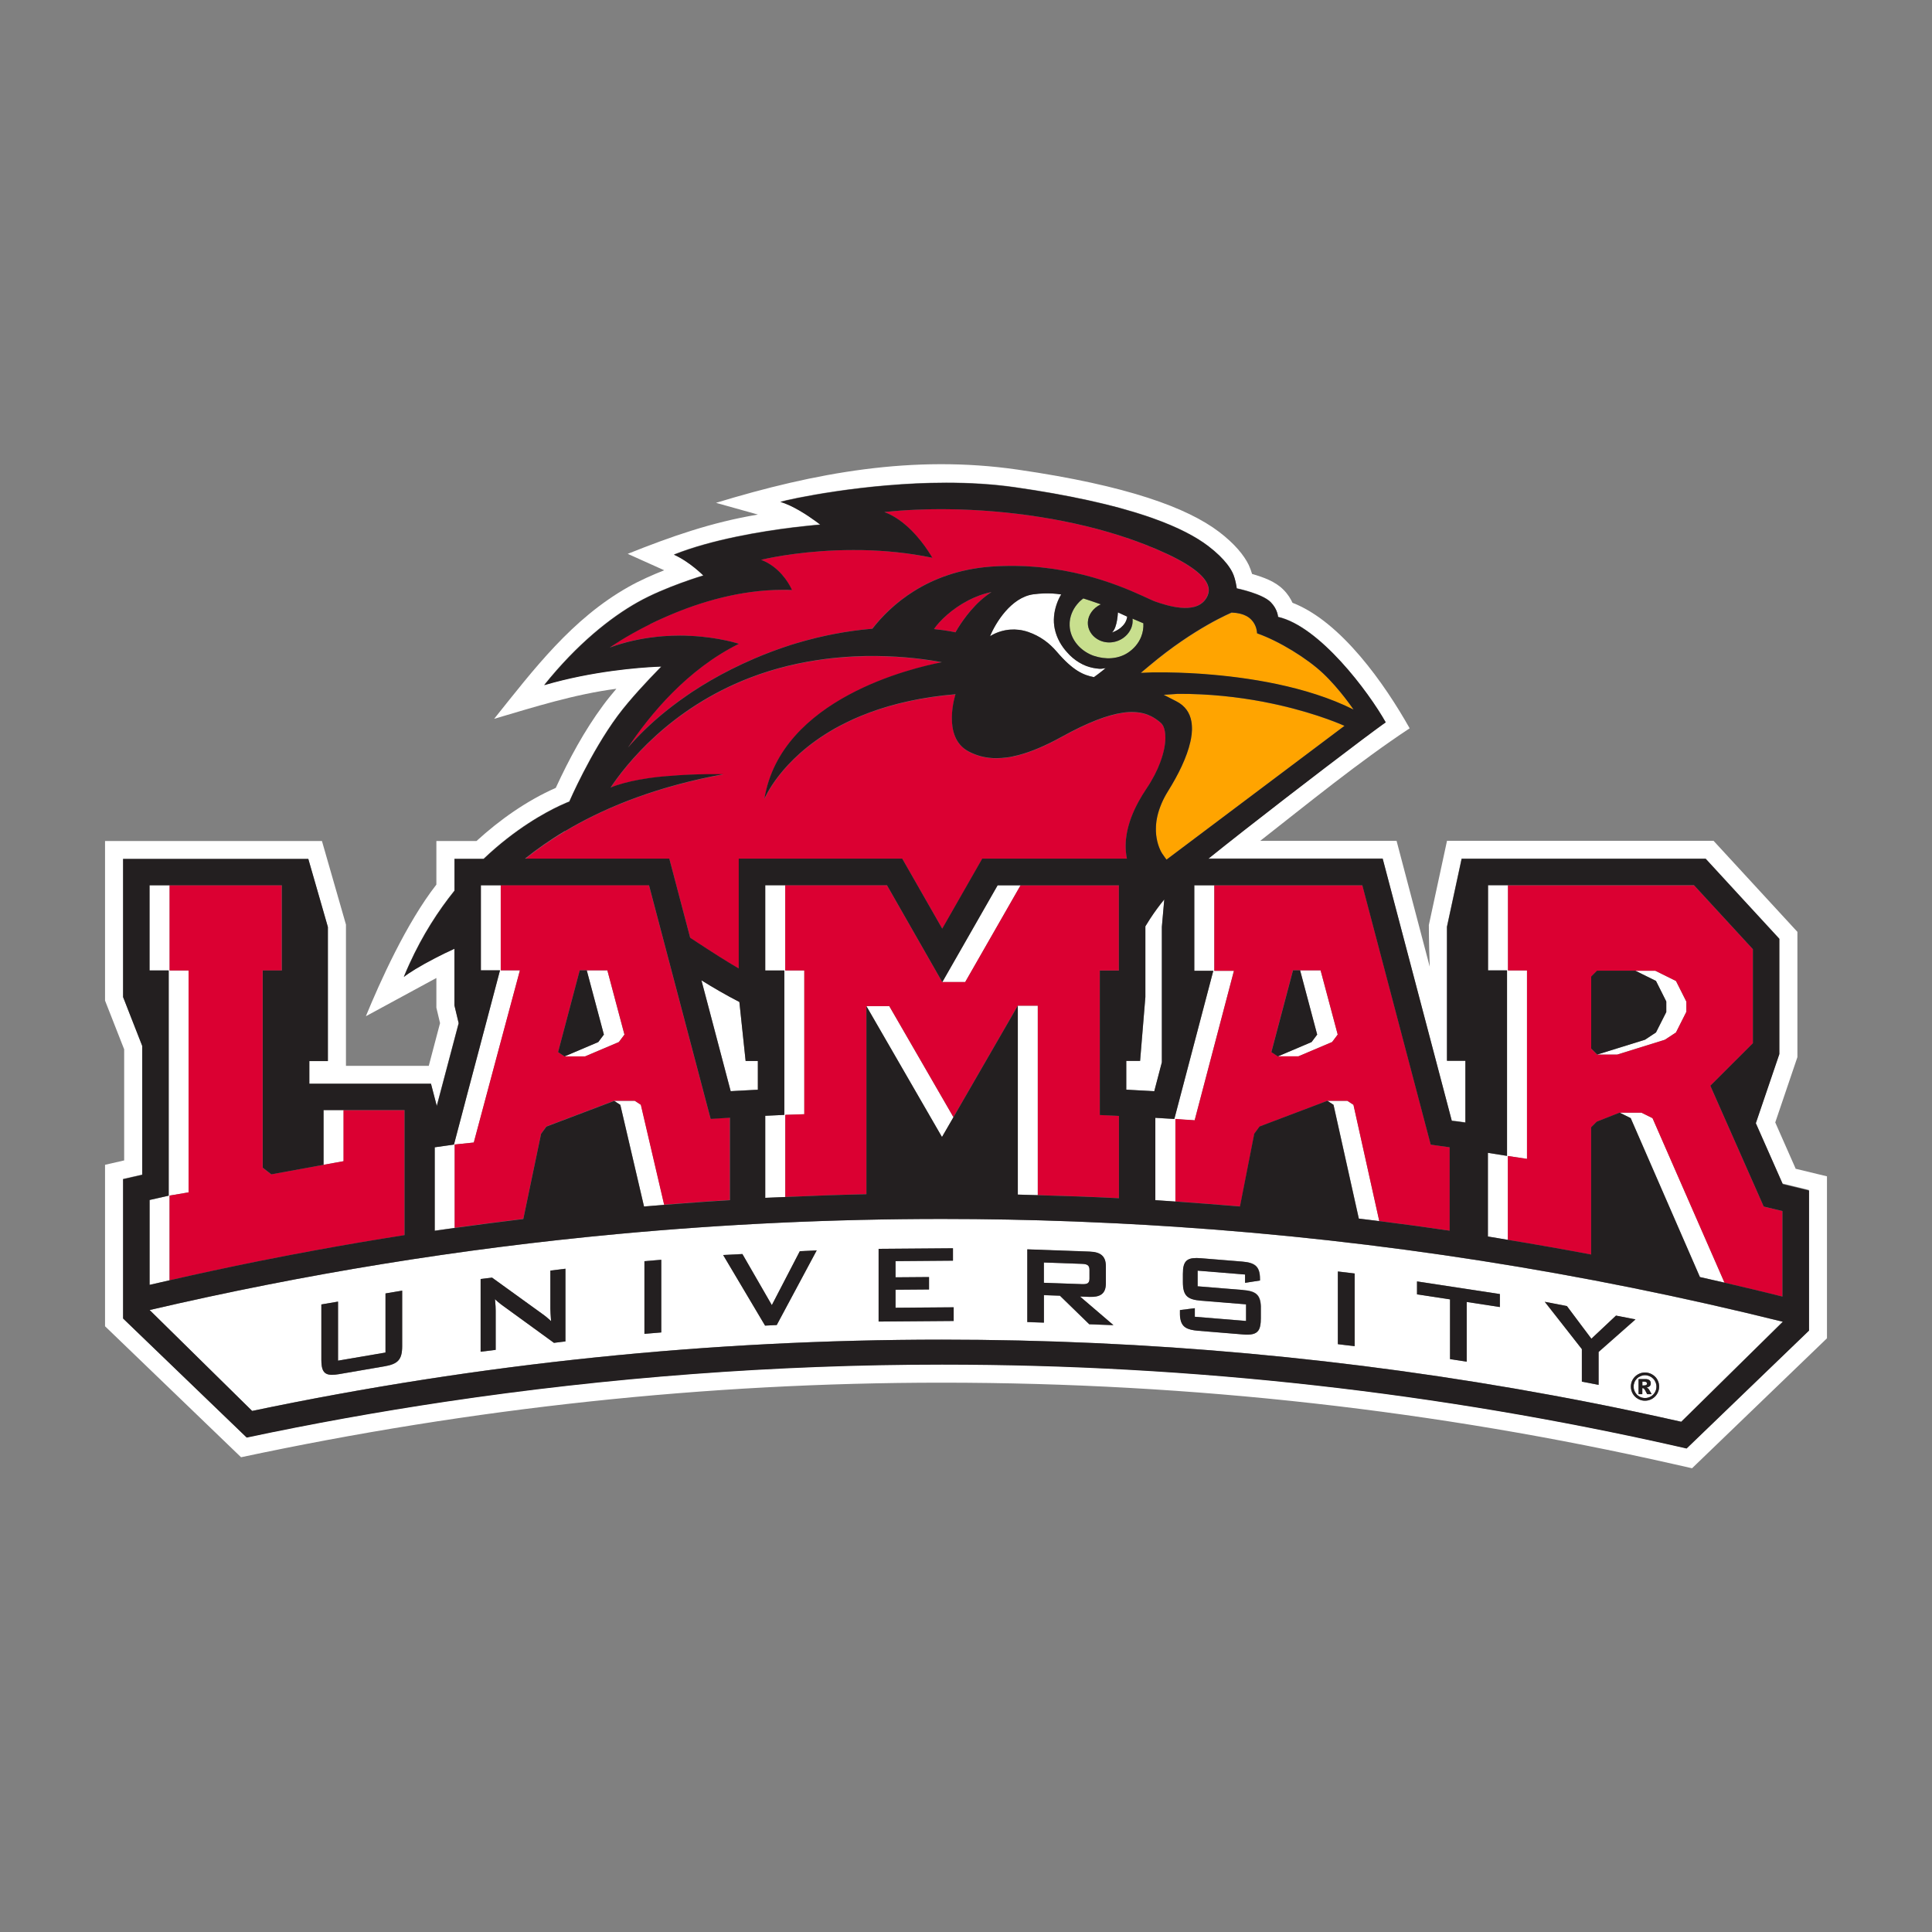 <?xml version="1.0" encoding="UTF-8"?>
<svg id="Layer_2" xmlns="http://www.w3.org/2000/svg" viewBox="0 0 300 300">
  <rect x="0" y="0" width="300" height="300" fill="#808080" stroke="none"/>
  <defs>
    <style>
      .cls-1 {
        fill: none;
      }

      .cls-2 {
        fill: #db0032;
      }

      .cls-3 {
        fill: #231f20;
      }

      .cls-4 {
        fill: #fff;
      }

      .cls-5 {
        fill: #ffa400;
      }

      .cls-6 {
        fill: #c8df8e;
      }
    </style>
  </defs>
  <g id="Layer_132">
    <g>
      <rect class="cls-1" width="300" height="300"/>
      <g>
        <g>
          <path class="cls-4" d="M278.81,181.43l-3.15-7.14,3.44-10.14v-19.45l-13.02-14.14h-41.39l-2.82,13.08s0,2.79.14,6.47l-5.15-19.54h-21.18c7.4-5.79,15.29-12.24,23.21-17.48-3.82-6.79-10.61-16.56-18.19-19.49-.29-.63-.72-1.34-1.39-2.01-1.29-1.32-3.17-1.97-4.89-2.47-.13-.44-.3-.93-.52-1.4-.75-1.53-2.2-3.3-4.59-5.12-4.9-3.73-14.18-7.2-31.31-9.68-16.26-2.35-31.53.5-46.82,5.16l6.51,1.82c-7.23,1.21-13.46,3.4-20.22,6.1l5.67,2.55c-1.8.71-3.79,1.59-5.51,2.56-8.83,4.97-14.71,12.78-20.9,20.51,6.35-1.87,12.41-3.8,18.98-4.67-.73.86-1.45,1.74-2.05,2.56-2.93,3.96-5.3,8.36-7.36,12.83-4.52,2-8.67,4.93-12.31,8.25h-6.23v6.77c-4.66,5.97-8.78,15.16-10.95,20.44,0,0,9.27-5.02,10.95-5.94v4.61l.57,2.4-1.75,6.63h-12.86v-21.93l-3.73-12.98H16.31v24.78l2.97,7.57v17.25l-2.97.68v25.07l21.12,20.34c35.87-7.64,72.15-11.58,108.84-11.58,39.01,0,77,4.36,113.51,12.62l2.96.67,20.95-20.18v-25.15l-4.88-1.18ZM280.89,206.57l-19.01,18.31-1.49-.34c-36.71-8.3-74.9-12.69-114.13-12.69-25.79,0-51.83,1.99-77.14,5.77-10.42,1.56-20.72,3.41-30.83,5.56h0l-19.19-18.48v-21.64l2.97-.68v-20.01c-.64-1.64-1.49-3.81-2.12-5.41-.28-.73-.52-1.33-.67-1.72-.11-.28-.18-.45-.18-.45v-21.45h28.76l2.03,7.05,1.01,3.52v20.81h-2.88v3.53h18.89l.3,1.15.6,2.3c1.13-4.28,2.27-8.56,3.4-12.85l-.66-2.77v-8.8c-1.09.49-2.1.99-3.02,1.47-2.36,1.22-4.1,2.32-4.84,2.91.28-.67.56-1.33.86-1.98,2.05-4.51,4.48-8.27,7.01-11.41v-4.94h0s4.53,0,4.53,0c4.94-4.7,9.59-7.21,11.86-8.27.91-.43,1.44-.62,1.44-.62,0,0,3.29-7.62,7.51-13.32,1.91-2.58,4.89-5.71,6.17-7.02.09-.09.16-.17.23-.24.16-.16.27-.28.33-.34.03-.03.05-.05.05-.05,0,0,0,0-.03,0-.03,0-.1,0-.2,0-.15,0-.37.01-.66.03-2.49.12-9.83.65-17.3,2.85h0c5.11-6.38,10.31-10.5,14.51-12.86,4.23-2.39,10.2-4.16,10.2-4.16,0,0-2.08-2.12-4.57-3.24,5.91-2.36,13.67-3.62,18.42-4.21.68-.08,1.3-.16,1.84-.21.62-.07,1.14-.12,1.54-.16.24-.02.43-.04.58-.05.22-.02.34-.03.34-.03,0,0-.01-.01-.04-.03-.05-.04-.14-.11-.27-.21-.11-.09-.26-.19-.42-.31-1.16-.85-3.5-2.43-5.46-2.98,1.3-.4,13.08-2.96,25.76-2.97,3.55,0,7.17.2,10.66.7,4.26.61,7.99,1.29,11.27,2,1.84.4,3.54.82,5.1,1.24,1.56.43,2.99.86,4.3,1.31.27.09.54.19.8.28,3.92,1.4,6.66,2.86,8.55,4.3,1.34,1.02,2.28,1.97,2.92,2.79.38.49.66.94.85,1.33.47.97.66,2.45.66,2.45,0,0,3.96.81,5.28,2.15,1.09,1.11,1.13,2.28,1.13,2.28,6.46,1.47,14.06,11.64,16.72,16.37-.11.07-.27.19-.49.34-.22.16-.5.36-.82.6-.14.1-.29.22-.45.33-.32.24-.68.5-1.06.79-.22.17-.45.34-.7.52-.18.14-.37.28-.57.43-6.02,4.54-17.06,13.01-23.45,18.16h27.07l10.73,40.7c.55.04,2.11.27,2.11.27v-9.59h-2.86v-20.8l2.28-10.57h37.89l5.48,5.96,5.96,6.47v17.9l-3.65,10.73,4.16,9.41,4.08.99v21.75Z"/>
          <path class="cls-4" d="M237.11,179.95v-29.26h-2.95v-13.23h-3.1v13.23h2.95v28.8c-.99-.16-1.98-.32-2.97-.47v12.99c1.04.16,2.07.35,3.1.52v-13.03l2.97.45Z"/>
          <polygon class="cls-4" points="257.03 150.73 253.93 150.73 255 151.26 257.14 152.32 258.21 154.45 258.74 155.51 258.74 155.51 258.74 157.15 257.14 160.32 255.43 161.45 248.02 163.75 251.12 163.75 258.53 161.45 260.25 160.32 261.84 157.15 261.84 157.1 261.84 155.51 260.24 152.32 257.03 150.73"/>
          <path class="cls-4" d="M254.89,172.77h-3.39l1.72.85,10.75,24.68c1.27.28,2.54.58,3.82.87l-11.18-25.55-1.72-.85Z"/>
          <path class="cls-4" d="M185.5,173.96l6.1-23.21h-3.05v-13.28h-3.1v13.28h2.95l-6.05,23.01c-.98-.06-1.97-.12-2.95-.18v12.79c.99.06,2.04.13,3.11.21v-12.82c.75.06,1.78.14,2.99.21Z"/>
          <polygon class="cls-4" points="203.66 161.81 198.42 164.04 201.61 164.04 206.85 161.81 207.72 160.65 205.06 150.67 201.88 150.67 204.53 160.65 203.66 161.81"/>
          <path class="cls-4" d="M209.21,170.94h-3.08l.95.62,3.93,17.67c1.09.13,2.14.26,3.17.39l-4.01-18.06-.95-.62Z"/>
          <path class="cls-4" d="M180.42,164.94v-21.02l.36-4.08.02-.18c-.76.92-1.51,1.93-2.23,3.04-.24.37-.48.75-.71,1.14v10.97l-.82,9.93h-2.14v4.47l4.35.24,1.18-4.5Z"/>
          <path class="cls-4" d="M170.71,103.84c-.71-.05-1.4-.2-2.06-.44-.77-.3-1.48-.74-2.11-1.27-.3-.25-.58-.52-.83-.82-.46-.49-.86-1.05-1.19-1.65-.34-.62-.6-1.3-.75-2.02-.27-1.27-.12-2.61.29-3.81.19-.55.43-1.07.71-1.53-.92-.15-1.8-.19-2.7-.16-.54.02-1.08.06-1.66.14-3.42.49-5.83,4.41-6.69,6.5.46-.29,1.46-.82,2.81-.99.11-.01.23-.03.35-.03.83-.06,1.77.02,2.78.37,1.84.64,3.27,1.71,4.42,3.06,2.52,2.94,4.15,3.64,5.77,3.95.36-.25.82-.6,1.19-.89.37-.29.64-.52.64-.52,0,0-.15.03-.34.06-.22.03-.49.06-.65.05Z"/>
          <path class="cls-4" d="M173.7,97.72s0,0,.01,0c.11-.07.22-.15.33-.24.04-.03.07-.06.1-.1.08-.07.15-.13.22-.21.1-.11.2-.23.29-.36.19-.3.34-.64.39-1.05-.25-.11-.48-.22-.72-.33-.24-.11-.49-.22-.72-.33-.01.19-.03.42-.06.66-.07.67-.22,1.46-.52,2-.11.21-.24.38-.4.49,0,0,.4-.12.88-.39.07-.04.14-.08.21-.13Z"/>
          <polygon class="cls-4" points="138.09 156.24 134.54 156.24 146.25 176.52 146.29 176.52 148.05 173.48 148.05 173.48 138.09 156.24"/>
          <path class="cls-4" d="M124.24,173.04c.25,0,.47-.02.65-.02v-22.32h-2.96s0,0,0,0v-13.24h-3.11v13.24h2.96v.54h0v21.88c-.99.04-1.97.09-2.96.14v12.74c1.03-.05,2.07-.09,3.11-.13v-12.75c.6-.03,1.56-.05,2.3-.08Z"/>
          <polygon class="cls-4" points="149.88 152.5 158.48 137.46 154.92 137.46 153.01 140.81 146.32 152.5 149.88 152.5"/>
          <path class="cls-4" d="M158.04,156.17v29.32c1.04.02,2.07.06,3.1.09v-29.41h-3.1Z"/>
          <path class="cls-4" d="M114.84,169.35c.72-.04,1.57-.09,2.21-.12.25-.01.47-.02.63-.03v-4.47h-1.9l-.97-9.16c-2.07-1.06-4.02-2.2-5.89-3.36l.95,3.59,3.59,13.62s.61-.04,1.38-.08Z"/>
          <path class="cls-4" d="M67.51,191.09c1.02-.15,2.05-.29,3.1-.44h0v-12.93c.15-.02.31-.04.46-.05,1.05-.12,1.97-.21,2.51-.26.02-.08.04-.16.06-.24,1.42-5.36,7.1-26.5,7.1-26.5h-2.97s0,0,0,0v-13.21h-3.1v13.21h2.97s-1.1,4.14-2.44,9.24c-.06.21-.11.42-.17.63-.11.42-.23.85-.34,1.29-.06.22-.11.43-.17.65-.7,2.64-1.42,5.38-2.08,7.84-.09.35-.19.7-.27,1.04-.28,1.05-.54,2.03-.77,2.92-.39,1.48-.71,2.68-.91,3.45-.5.07-.99.14-1.49.21-.5.07-.99.14-1.49.21v12.95Z"/>
          <polygon class="cls-4" points="92.9 161.81 87.66 164.04 90.85 164.04 93.47 162.92 96.09 161.81 96.96 160.65 95.63 155.66 94.31 150.67 91.12 150.67 91.11 150.67 93.77 160.65 92.9 161.81"/>
          <path class="cls-4" d="M99.51,171.56l-.47-.31-.47-.31h-3.19s.95.62.95.62l1.84,7.89,1.84,7.89c.52-.04,1.05-.09,1.57-.13.52-.04,1.04-.09,1.57-.13l-1.81-7.76-1.81-7.76Z"/>
          <polygon class="cls-4" points="53.36 180.31 53.36 172.38 50.24 172.38 50.24 180.88 51.8 180.59 53.36 180.31"/>
          <path class="cls-4" d="M26.19,150.7v34.97c-.99.22-1.98.44-2.97.67v13.18c1.04-.24,2.07-.48,3.11-.71h0v-13.16c.2-.03.4-.07.6-.1.51-.09,1.06-.18,1.64-.28.23-.04.47-.08.71-.12v-34.45h-2.93s0,0,0,0v-13.24h-3.13v13.24h2.97Z"/>
          <path class="cls-4" d="M255.62,214.62c-.08-.05-.19-.07-.32-.07h-.28s0,.59,0,.59h.25c.15,0,.26-.02.34-.07.08-.04.12-.12.12-.22,0-.1-.04-.17-.12-.22Z"/>
          <path class="cls-4" d="M182.65,190.5c-3.02-.2-6.04-.38-9.06-.53-2.27-.11-4.54-.22-6.81-.3-6.82-.26-13.65-.39-20.51-.39-16.91,0-33.7.79-50.39,2.34-24.39,2.27-48.58,6.19-72.66,11.8l15.92,15.67c35.3-7.4,71.06-11.07,107.12-11.07,31.88,0,63.53,2.87,94.8,8.65,2.08.38,4.17.78,6.25,1.19,2.22.44,4.44.89,6.65,1.36,2.36.5,4.72,1.01,7.08,1.55l15.77-15.53c-31.09-7.72-62.44-12.62-94.18-14.74ZM62.45,200.41v8.62h0c0,2.12-.67,2.78-2.76,3.14l-7.03,1.21c-1.78.3-2.52.03-2.71-1.36-.03-.25-.05-.52-.05-.84h0v-8.62l2.59-.44h0v9.17l7.37-1.26v-9.17l2.59-.44h0ZM87.8,208.29h0s-.84.1-.84.1l-.94.12-5.24-3.81-2.99-2.17s-.09-.07-.13-.11c-.22-.17-.44-.36-.66-.56-.05-.05-.1-.09-.14-.14.09.86.11,1.45.11,1.78h0v6.1l-2.34.29h0s0,0,0,0v-11.29l.94-.11.84-.1,7.88,5.69c.32.22.61.46.9.72.13.11.26.22.38.35-.06-.93-.11-1.58-.11-1.93v-5.93l2.34-.29h0s0,0,0,0v11.29ZM102.68,206.9l-2.62.22h0s0,0,0,0v-11.29l2.62-.22h0s0,0,0,0v11.29ZM120.61,205.75l-1.81.09h0l-6.51-10.97,2.99-.15h0l4.57,7.93,4.35-8.37,2.62-.13h0l-6.2,11.59ZM148.09,205.12h0s-11.66.09-11.66.09v-11.29h0s11.5-.09,11.5-.09h.04s0,0,0,0v1.92h0s-8.92.07-8.92.07v2.52l5.21-.04h0s0,0,0,0v1.92l-5.21.04v2.8l9.03-.07h0s0,0,0,0v2.12ZM169.13,205.64l-4.55-4.43-2.49-.09v4.27l-2.58-.09h0s0,0,0,0v-11.29h0l9.66.35c1.73.06,2.54.7,2.54,2.28v2.65h0c0,1.57-.81,2.16-2.54,2.1l-1.49-.05,5.2,4.45-3.76-.14ZM195.8,204.76c0,.4-.02.74-.08,1.03-.06.31-.15.57-.28.77-.4.61-1.16.75-2.45.64l-6.95-.57c-1.73-.14-2.52-.57-2.74-1.9-.03-.19-.05-.4-.06-.62,0-.12,0-.25,0-.38v-.31l2.31-.29h0v1.33l7.96.65v-2.58l-7.02-.57c-2.11-.17-2.79-.77-2.79-2.9h0v-1.25c0-.27.01-.5.03-.72.16-1.51.91-1.87,2.76-1.72l5.91.48.48.04c2.01.16,2.79.75,2.79,2.7v.24l-2.31.36h0v-1.29l-7.37-.6v2.43l7.02.57c1.98.16,2.72.7,2.8,2.52,0,.12,0,.25,0,.38v1.55ZM210.35,209.03h0l-1.3-.15-1.3-.16v-11.29h0l1.3.15,1.3.16v11.29ZM232.9,200.94v2.01l-5.15-.79v9.27h0l-2.59-.4v-9.27l-5.12-.78v-2.01h0s12.87,1.97,12.87,1.97h0ZM248.23,215.04l-2.6-.5v-5.05l-2.88-3.67-2.88-3.67h0,0s2.88.56,2.88.56l.56.11,2.17,2.9,1.63,2.17,3.82-3.59,3.03.59-5.73,5.06v5.12ZM257.33,216.42c-.2.34-.47.6-.8.8-.34.2-.71.29-1.1.29-.39,0-.76-.1-1.1-.3-.34-.2-.6-.47-.8-.8-.2-.34-.29-.71-.29-1.1,0-.3.06-.59.17-.85.12-.27.27-.5.48-.7.2-.2.44-.36.71-.47.27-.11.55-.17.84-.16.3,0,.58.06.85.17.27.11.5.27.7.47.2.2.36.43.47.7.11.27.17.55.17.86,0,.39-.1.76-.3,1.1Z"/>
          <path class="cls-4" d="M256.69,214.07c-.16-.16-.35-.29-.57-.38-.22-.09-.45-.14-.68-.14-.23,0-.46.04-.68.14-.22.09-.41.22-.57.37-.16.16-.29.34-.38.56-.09.22-.14.45-.14.69,0,.32.08.62.24.89.16.27.37.49.64.65.27.16.57.24.89.24.33,0,.62-.08.89-.24.27-.16.49-.38.64-.64.16-.27.24-.57.24-.88,0-.25-.04-.48-.14-.69-.09-.21-.22-.4-.38-.56ZM255.77,216.49c-.13-.26-.24-.47-.33-.62-.09-.15-.17-.24-.22-.28-.06-.03-.13-.04-.21-.04v.94s-.59,0-.59,0v-2.35s1.05,0,1.05,0c.26,0,.47.05.62.16.15.11.23.28.23.51,0,.21-.07.36-.2.46-.13.1-.28.16-.44.19.13.06.23.13.3.22.07.09.15.23.25.41l.22.4h-.69Z"/>
          <path class="cls-4" d="M169.18,198.55v-1.36c0-.74-.37-.91-1.18-.94l-5.9-.21v3.15l5.9.21c.81.03,1.18-.11,1.18-.85Z"/>
        </g>
        <path class="cls-6" d="M177.22,98.85c.25-.63.37-1.33.33-2.06-.57-.23-1.13-.47-1.69-.72.01.1.02.21.02.31.03,1.57-1.29,3.06-3.07,3.34-.78.12-1.52-.01-2.14-.32-.91-.45-1.58-1.29-1.72-2.29-.02-.17-.03-.34-.02-.5.03-.56.23-1.08.55-1.55.36-.51.86-.93,1.47-1.21-.84-.31-2.57-.88-2.73-.92-.16.12-.31.25-.46.38-.03.02-.05.04-.08.07-.06.06-.12.13-.18.19-.75.79-1.26,1.81-1.38,2.9-.02.15-.01.3-.02.46,0,.09-.01.17,0,.26.01.24.04.48.09.72.4,1.89,1.93,3.34,3.7,3.95,1.82.61,3.74.49,5.21-.45.94-.6,1.71-1.49,2.13-2.55Z"/>
        <g>
          <path class="cls-5" d="M178.5,103.36l-1.36,1.14,1.78-.07s.07,0,.21,0c.14,0,.35,0,.61,0,.7,0,1.82,0,3.24.04.97.03,2.07.08,3.29.16.26.02.53.04.8.06,6.54.49,15.79,1.84,23.11,5.51,0,0-2.15-3.19-4.73-5.62-2.5-2.35-6.85-5.03-10.25-6.22,0-.02,0-.22-.07-.52-.03-.15-.08-.32-.14-.5-.06-.17-.15-.35-.26-.54-.11-.18-.25-.37-.41-.54-.21-.22-.47-.43-.8-.6-.55-.29-1.27-.49-2.24-.52,0,0-5.81,2.37-12.78,8.24Z"/>
          <path class="cls-5" d="M197.64,109.28c-.51-.11-1.04-.22-1.58-.32-3.8-.72-8.27-1.24-13.18-1.21l-2.18.15,1.95,1c1.39.71,2.11,1.8,2.35,3.14.03.19.06.39.07.59.02.23.02.46.02.7-.01.44-.06.9-.15,1.38-.03.16-.06.32-.1.48-.54,2.42-1.9,5.14-3.46,7.65-.41.66-.74,1.29-1,1.89-.08.18-.15.37-.22.55-.47,1.26-.66,2.39-.67,3.39,0,.13,0,.26,0,.39.01.38.05.75.11,1.08.12.71.32,1.29.52,1.75.05.11.1.22.15.32.05.11.12.22.2.34.29.45.67.93.67.93l27.62-20.76s-3.86-1.78-10.11-3.21c-.33-.08-.67-.15-1.01-.22Z"/>
        </g>
        <g>
          <path class="cls-2" d="M101.64,98.92c.44-.05.87-.09,1.29-.13.92-.07,1.81-.1,2.65-.1.27,0,.53,0,.79.01.31,0,.61.02.91.04,4.45.23,7.43,1.23,7.43,1.23-8,3.96-13.79,10.95-17.24,16.12,1.53-1.76,3.53-3.76,6.08-5.81.02-.02.04-.03.06-.05.2-.16.4-.32.61-.47.06-.05.12-.1.19-.15.71-.54,1.46-1.09,2.25-1.63.24-.17.48-.33.73-.5.49-.32.98-.64,1.5-.96.48-.3.97-.59,1.47-.88,2.02-1.17,4.25-2.31,6.71-3.36.86-.37,1.71-.71,2.55-1.03.72-.27,1.44-.53,2.15-.77.62-.21,1.23-.4,1.84-.59,4.25-1.28,8.17-1.94,11.58-2.24.08,0,.16-.02.24-.02,2.8-3.59,8.51-8.88,18.34-9.64.38-.03.76-.05,1.13-.07.28-.01.57-.02.85-.03.6-.02,1.2-.03,1.79-.02,1.11.01,2.18.06,3.22.15.31.03.63.06.94.09,9.57,1,16.18,4.79,17.66,5.3,1.85.64,6.03,2,7.75-.27,1.14-1.51,1.59-4.32-9.46-8.64-.75-.29-1.52-.57-2.3-.84-8.57-2.96-18.75-4.48-28.18-4.59-3.43-.04-6.76.11-9.88.44,3.21,1.17,5.65,4.33,6.77,6.01.16.24.29.45.4.62.12.2.2.34.25.41.02.04.03.06.03.06-3.77-.79-7.47-1.12-10.85-1.19-.48,0-.96-.01-1.43-.01-7.13,0-12.61,1.14-13.97,1.44-.22.05-.33.08-.33.08,2.81,1.06,4.23,3.53,4.65,4.39.03.06.05.11.07.15.04.1.07.15.07.15-.47-.02-.93-.03-1.4-.03-6.66,0-12.93,1.92-17.73,3.99-.32.14-.63.28-.94.41-.7.32-1.37.63-2,.94-3.87,1.92-6.25,3.62-6.26,3.62,2.41-.88,4.78-1.38,6.99-1.63Z"/>
          <path class="cls-2" d="M103.94,133.36h0s0,0,0,0l3.24,12.28c.38.25.75.49,1.11.73,2.35,1.55,4.45,2.89,6.43,4.04v-17.05h25.39l.52.91,5.69,9.96,6.21-10.87h22.47c-.03-.15-.06-.31-.09-.47-.32-2.02-.06-4.85,1.93-8.45.34-.61.72-1.24,1.16-1.9,1-1.48,1.69-2.87,2.17-4.14.54-1.45.78-2.73.8-3.75.01-.76-.1-1.39-.31-1.83-.1-.22-.23-.4-.37-.52-.43-.38-.91-.74-1.46-1.02-.18-.09-.38-.18-.58-.26-.49-.19-1.03-.32-1.65-.39-.13-.01-.26-.02-.39-.03-.3-.02-.62-.01-.95,0-.29.02-.6.05-.92.1-2.26.33-5.27,1.42-9.46,3.73-2.57,1.42-4.8,2.35-6.76,2.86-.28.07-.55.14-.82.19-.31.06-.61.12-.9.16-.59.08-1.15.12-1.69.12-.41,0-.8-.02-1.18-.07-1.14-.14-2.18-.48-3.14-.99-4.19-2.23-2.01-8.87-2.01-8.87-5.25.44-9.62,1.47-13.25,2.8-.52.19-1.02.39-1.51.59-.01,0-.02.01-.04.02-.37.15-.72.31-1.07.46,0,0,0,0,0,0-.35.16-.68.32-1.01.48-.02,0-.03.02-.04.02-.32.16-.63.31-.93.47-.03.02-.07.04-.1.05-.28.15-.56.3-.83.45-.03.02-.07.04-.1.06-8.37,4.78-10.8,10.86-10.8,10.86,0,0,0,0,0,0,0,0,0,0,0,0,2.54-15.59,23.03-20.36,27.56-21.23-1.98-.38-5.67-.93-10.29-.97-1.07,0-2.18.01-3.34.07-.82.04-1.67.1-2.53.18-.65.06-1.32.13-1.99.22-3.73.48-7.72,1.38-11.72,2.93-12.43,4.81-19.22,13.51-21.57,17.03,1.26-.52,2.77-.91,4.38-1.21.96-.18,1.96-.32,2.95-.44.03,0,.05,0,.08,0,.23-.03.46-.05.68-.07.01,0,.03,0,.04,0,.22-.02.44-.04.65-.06.02,0,.05,0,.07,0,4.56-.41,8.65-.29,8.65-.29,0,0,0,0,0,0h0c-10.01,1.83-17.71,4.91-23.55,8.24-.35.2-.7.4-1.04.61-2.38,1.42-4.44,2.87-6.19,4.29h22.41Z"/>
          <path class="cls-2" d="M150.3,93.25c-1.24.65-2.33,1.42-3.2,2.18-.99.86-1.7,1.68-2.08,2.25,2.13.22,3.33.51,3.33.51.1-.18.22-.38.36-.6.96-1.56,2.78-4.08,5.24-5.64-1.32.26-2.55.73-3.65,1.31Z"/>
          <path class="cls-2" d="M26.35,150.7h2.93v34.45c-.24.04-.48.08-.71.12-.58.1-1.13.19-1.64.28-.21.04-.41.07-.6.1v13.16h0c4.51-1.03,9.04-2,13.58-2.92,3.03-.61,6.07-1.19,9.12-1.75,4.58-.84,9.17-1.62,13.78-2.34v-19.42h-9.47v7.93l-1.56.28-1.56.28-8.11,1.48h0l-1.33-1.03v-30.62h2.97v-13.24h-17.42v13.24h0Z"/>
          <path class="cls-2" d="M161.15,156.17v29.41c4.21.11,8.42.26,12.6.47v-12.78c-.99-.05-1.98-.1-2.97-.14v-22.43h2.96v-13.24h-15.26l-8.61,15.03h-3.56s0,0,0,0h0s-8.59-15.04-8.59-15.04h-15.79v13.24h0s2.96,0,2.96,0v22.32c-.18,0-.41.02-.65.02-.74.02-1.7.05-2.3.08v12.75c4.19-.19,8.39-.34,12.6-.43v-29.2h0s3.55,0,3.55,0l9.96,17.24,3.33-5.77,6.66-11.54h0s0,0,0,0h3.1Z"/>
          <path class="cls-2" d="M234.16,137.46v13.23h2.95v29.26l-2.97-.45v13.03c4.33.71,8.64,1.47,12.93,2.28v-19.76l.87-.87,3.55-1.4h3.39l1.72.85,11.18,25.55c3.07.71,6.12,1.44,9,2.16v-13.28c-.97-.24-1.94-.47-2.91-.7l-8.29-18.76,6.61-6.6v-14.6l-9.14-9.93h-28.89ZM261.84,157.1v.05l-1.6,3.17-1.71,1.13-7.41,2.31h-3.1l-.94-.93v-11.19h0s.91-.9.91-.9h5.95s3.1,0,3.1,0l3.21,1.59,1.61,3.19v1.59Z"/>
          <path class="cls-2" d="M77.76,150.67h2.97s-5.68,21.13-7.1,26.5c-.02.09-.04.17-.06.24-.54.06-1.46.15-2.51.26-.15.02-.3.03-.46.05v12.93c1.77-.24,3.56-.48,5.35-.72,1.79-.23,3.57-.46,5.31-.67l2.76-13.23.82-1.12,10.53-3.99h3.19s.47.31.47.31l.47.31,1.81,7.76,1.81,7.76h0c.85-.07,1.7-.14,2.56-.2,2.56-.2,5.13-.37,7.65-.53v-12.8c-.97.06-1.94.12-2.91.18-.03,0-.06,0-.09,0h0l-9.57-36.28h-23.01v13.21h0ZM90.02,150.67h4.29l1.33,4.99,1.33,4.99-.87,1.16-2.62,1.11-2.62,1.11h-3.19l-1.01-.67,3.36-12.7Z"/>
          <path class="cls-2" d="M194.78,176.04l.82-1.12,10.53-3.99h3.08l.95.62,4.01,18.06c3.9.49,7.43.97,10.94,1.49v-12.95c-.98-.14-1.96-.28-2.94-.41l-10.62-40.28h-22.99v13.28h3.05l-6.1,23.21c-1.21-.07-2.24-.15-2.99-.21v12.82c3.27.23,6.82.5,10.04.77l2.22-11.3ZM200.78,150.67h4.28l2.66,9.97-.87,1.16-5.24,2.22h-3.19l-1.01-.67,3.36-12.7Z"/>
        </g>
        <g>
          <g>
            <path class="cls-3" d="M272.65,174.42l3.65-10.73v-17.9l-5.96-6.47-5.48-5.96h-37.89l-2.28,10.57v20.8h2.86v9.59s-1.55-.23-2.11-.27l-10.73-40.7h-27.07c6.39-5.15,17.43-13.63,23.45-18.16.19-.15.38-.29.57-.43.24-.18.47-.36.7-.52.39-.29.74-.55,1.06-.79.16-.12.31-.23.45-.33.32-.24.6-.44.82-.6.22-.16.39-.27.49-.34-2.66-4.73-10.26-14.9-16.72-16.37,0,0-.04-1.17-1.13-2.28-1.32-1.34-5.28-2.15-5.28-2.15,0,0-.18-1.48-.66-2.45-.19-.39-.46-.83-.85-1.33-.64-.82-1.58-1.77-2.92-2.79-1.89-1.44-4.63-2.9-8.55-4.3-.26-.09-.53-.19-.8-.28-1.3-.44-2.73-.88-4.3-1.31-1.56-.43-3.26-.84-5.1-1.24-3.28-.72-7.01-1.39-11.27-2-3.48-.5-7.11-.7-10.66-.7-12.68,0-24.46,2.57-25.76,2.97,1.95.55,4.29,2.13,5.46,2.98.17.12.31.23.42.31.13.1.22.17.27.21.03.02.04.03.04.03,0,0-.12,0-.34.03-.15.01-.34.03-.58.05-.4.04-.92.09-1.54.16-.54.06-1.16.13-1.84.21-4.75.59-12.51,1.85-18.42,4.21,2.49,1.12,4.57,3.24,4.57,3.24,0,0-5.97,1.77-10.2,4.16-4.2,2.36-9.4,6.49-14.51,12.86,7.47-2.2,14.81-2.73,17.3-2.85.29-.01.51-.02.66-.03.1,0,.17,0,.2,0,.02,0,.03,0,.03,0,0,0-.02.02-.05.05-.06.06-.17.18-.33.34-.07.07-.15.15-.23.24-1.28,1.31-4.26,4.44-6.17,7.02-4.22,5.71-7.51,13.32-7.51,13.32,0,0-.53.19-1.44.62-2.27,1.06-6.92,3.57-11.86,8.27h-4.53v4.94c-2.52,3.14-4.96,6.9-7.01,11.41-.29.64-.58,1.3-.86,1.98.74-.6,2.48-1.69,4.84-2.91.92-.48,1.93-.97,3.02-1.47,0,0,0,0,0,0v8.8l.66,2.77c-1.13,4.28-2.27,8.56-3.4,12.85,0,0,0,0,0,0l-.6-2.3-.3-1.15h-18.89v-3.53h2.88v-20.81l-1.01-3.52-2.03-7.05h-28.76v21.45s.06.16.18.45c.15.38.39.99.67,1.72.63,1.6,1.48,3.76,2.12,5.41v20.01l-2.97.68v21.64l19.19,18.48h0c10.11-2.15,20.41-4,30.83-5.56,25.31-3.78,51.34-5.77,77.14-5.77h0c39.23,0,77.42,4.39,114.13,12.69l1.49.34,19.01-18.31v-21.75l-4.08-.99-4.16-9.41ZM179.4,186.36v-12.79c.98.06,1.97.12,2.95.18l6.05-23.01h-2.95v-13.28h26.09l10.62,40.28c.98.13,1.96.27,2.94.41v12.95c-3.51-.52-7.04-1-10.94-1.49-1.03-.13-2.08-.26-3.17-.39l-3.93-17.67-.95-.62-10.53,3.99-.82,1.12-2.22,11.3c-3.22-.27-6.77-.54-10.04-.77-1.07-.08-2.12-.15-3.11-.21ZM158.04,156.17h0s-6.66,11.54-6.66,11.54l-3.33,5.77-1.76,3.04h-.04l-11.71-20.28v29.2c-4.21.09-8.41.24-12.6.43h0c-1.04.05-2.07.08-3.11.13v-12.74c.98-.05,1.97-.09,2.96-.14v-21.88h0v-.54h-2.96v-13.24h18.9l8.59,15.04h0s6.68-11.69,6.68-11.69l1.91-3.34h18.83v13.24h-2.96v22.43c.99.04,1.98.09,2.97.14v12.78c-4.19-.21-8.39-.36-12.6-.47-1.03-.03-2.07-.07-3.1-.09v-29.32ZM108.92,152.23c1.87,1.16,3.82,2.3,5.89,3.36l.97,9.16h1.9v4.47c-.16,0-.38.02-.63.03-.64.03-1.5.08-2.21.12-.77.04-1.38.08-1.38.08l-3.59-13.62-.95-3.59ZM174.89,164.74h2.14l.82-9.93v-10.97c.23-.39.47-.77.71-1.14.72-1.1,1.47-2.12,2.23-3.04l-.02.18-.36,4.08v21.02l-1.18,4.5-4.35-.24v-4.47ZM272.19,147.39v14.6l-6.61,6.6,8.29,18.76c.97.23,1.94.47,2.91.7v13.28c-2.87-.72-5.93-1.45-9-2.16-1.27-.29-2.55-.59-3.82-.87l-10.75-24.68-1.72-.85-3.55,1.4-.87.87v19.76c-4.29-.81-8.61-1.57-12.93-2.28-1.03-.17-2.07-.35-3.1-.52v-12.99c.99.15,1.98.31,2.97.47v-28.8h0s-2.95,0-2.95,0v-13.23h31.98l9.14,9.93ZM208.76,112.72l-27.62,20.76s-.38-.48-.67-.93c-.08-.12-.15-.24-.2-.34-.05-.1-.1-.21-.15-.32-.2-.45-.4-1.04-.52-1.75-.06-.34-.1-.7-.11-1.08,0-.13,0-.26,0-.39,0-.99.19-2.13.67-3.39.07-.18.14-.36.22-.55.26-.61.59-1.24,1-1.9,1.57-2.51,2.92-5.23,3.46-7.65.04-.16.07-.32.1-.48.09-.47.14-.94.15-1.38,0-.24,0-.48-.02-.7-.01-.2-.04-.4-.07-.59-.24-1.34-.96-2.44-2.35-3.14l-1.95-1h0l2.18-.15c4.91-.03,9.38.5,13.18,1.21.54.1,1.07.21,1.58.32.34.07.68.15,1.01.22,6.26,1.43,10.11,3.21,10.11,3.21h0ZM191.28,95.12c.97.03,1.69.23,2.24.52.33.17.59.38.8.6.17.18.31.36.41.54.11.18.19.36.26.54.07.18.11.35.14.5.06.3.06.5.07.52,3.4,1.19,7.76,3.87,10.25,6.22,2.58,2.43,4.73,5.62,4.73,5.62h0c-7.32-3.67-16.57-5.02-23.11-5.51-.27-.02-.54-.04-.8-.06-1.22-.08-2.32-.13-3.29-.16-1.43-.05-2.54-.05-3.24-.04-.27,0-.47,0-.61,0-.14,0-.21,0-.21,0l-1.78.07,1.36-1.14c6.97-5.87,12.78-8.24,12.78-8.24ZM171.7,103.74s-.28.23-.64.52c-.37.29-.82.64-1.19.89-1.62-.31-3.25-1-5.77-3.95-1.15-1.35-2.58-2.42-4.42-3.06-1.02-.35-1.96-.43-2.78-.37-.12,0-.23.02-.35.03-1.35.17-2.35.7-2.81.99h0c.86-2.09,3.27-6.01,6.69-6.5.58-.08,1.12-.12,1.66-.14.9-.03,1.77.01,2.7.16-.29.46-.52.98-.71,1.53-.41,1.19-.57,2.54-.29,3.81.15.72.41,1.4.75,2.02.33.6.73,1.15,1.19,1.65.25.3.53.56.83.82.62.53,1.34.97,2.11,1.27.66.25,1.35.39,2.06.44.16.02.43-.01.65-.05.19-.03.34-.06.34-.06h0ZM148.72,97.59c-.14.22-.26.43-.36.6,0,0-1.2-.29-3.33-.51.38-.57,1.09-1.4,2.08-2.25.87-.76,1.96-1.53,3.2-2.18,1.1-.57,2.33-1.05,3.65-1.31h0c-2.46,1.56-4.27,4.08-5.24,5.64ZM169.88,101.85c-1.77-.6-3.29-2.06-3.7-3.95-.05-.24-.08-.48-.09-.72,0-.09,0-.17,0-.26,0-.15,0-.31.02-.46.12-1.09.63-2.11,1.38-2.9.06-.06.11-.13.18-.19.03-.02.05-.04.08-.07.15-.13.3-.27.46-.38,0,0,0,0,0,0,.16.04,1.89.61,2.73.92-.61.28-1.11.7-1.47,1.21-.32.46-.53.99-.55,1.55,0,.17,0,.33.02.5.14,1,.8,1.83,1.72,2.29.63.31,1.37.44,2.14.32,1.79-.27,3.1-1.77,3.07-3.34,0-.1,0-.21-.02-.31.56.25,1.12.49,1.69.72.04.73-.08,1.43-.33,2.06-.41,1.06-1.18,1.94-2.13,2.55-1.48.94-3.4,1.06-5.21.45ZM172.61,98.24c.16-.11.29-.28.4-.49.29-.54.44-1.33.52-2,.03-.24.05-.47.06-.66.23.11.48.22.72.33.24.11.47.22.72.33h0c-.05.41-.19.75-.39,1.05-.09.13-.18.25-.29.36-.07.08-.15.14-.22.21-.03.03-.07.07-.1.1-.11.09-.22.17-.33.24,0,0,0,0-.01,0-.07.05-.14.09-.21.13-.48.28-.88.39-.88.39,0,0,0,0,0,0ZM100.91,96.93c.63-.31,1.29-.63,2-.94.31-.14.62-.28.94-.41,4.81-2.07,11.07-3.99,17.73-3.99.46,0,.93,0,1.4.03,0,0-.02-.05-.07-.15-.02-.04-.04-.09-.07-.15-.42-.85-1.85-3.33-4.65-4.39,0,0,.11-.03.33-.08,1.36-.31,6.84-1.44,13.97-1.44.47,0,.95,0,1.43.01,3.38.07,7.08.4,10.85,1.19,0,0-.01-.02-.03-.06-.04-.08-.13-.22-.25-.41-.11-.17-.24-.38-.4-.62-1.12-1.69-3.57-4.84-6.77-6.01,3.12-.33,6.45-.48,9.88-.44,9.43.11,19.61,1.63,28.18,4.59.78.27,1.54.55,2.3.84,11.05,4.31,10.6,7.13,9.46,8.64-1.72,2.27-5.9.91-7.75.27-1.47-.51-8.08-4.31-17.66-5.3-.31-.03-.62-.06-.94-.09-1.04-.09-2.12-.14-3.22-.15-.59,0-1.19,0-1.79.02-.28,0-.56.02-.85.03-.38.02-.75.04-1.13.07-9.83.76-15.55,6.05-18.34,9.64-.08,0-.16.02-.24.02-3.41.3-7.34.97-11.58,2.24-.61.18-1.22.38-1.84.59-.71.24-1.42.49-2.15.77-.84.32-1.69.66-2.55,1.03-2.46,1.06-4.69,2.19-6.71,3.36-.5.29-1,.59-1.47.88-.52.32-1.01.64-1.5.96-.25.17-.49.33-.73.5-.79.54-1.54,1.09-2.25,1.63-.06.05-.12.1-.19.15-.2.16-.41.32-.61.47-.02.02-.04.03-.06.05-2.55,2.04-4.55,4.04-6.08,5.81,0,0,0,0,0,0,3.45-5.17,9.23-12.16,17.24-16.12,0,0-2.98-1-7.43-1.23-.3-.02-.6-.03-.91-.04-.26,0-.52-.01-.79-.01-.85,0-1.73.03-2.65.1-.42.03-.86.08-1.29.13-2.22.25-4.58.75-6.99,1.63h0s2.38-1.7,6.26-3.62ZM87.72,129.07c.34-.2.69-.41,1.04-.61,5.84-3.33,13.53-6.4,23.55-8.24h0s-4.1-.12-8.65.29c-.02,0-.05,0-.07,0-.22.02-.43.04-.65.06-.01,0-.03,0-.04,0-.23.02-.46.05-.68.07-.03,0-.05,0-.08,0-.99.12-1.99.26-2.95.44-1.6.3-3.12.69-4.38,1.21h0c2.35-3.52,9.14-12.23,21.57-17.03,4-1.55,7.99-2.45,11.72-2.93.67-.09,1.33-.16,1.99-.22.86-.08,1.7-.14,2.53-.18,1.16-.06,2.28-.08,3.34-.07,4.62.04,8.31.59,10.29.97h0c-4.53.87-25.02,5.64-27.56,21.23,0,0,0,0,0,0,0,0,2.44-6.08,10.8-10.86.03-.02.07-.04.1-.06.27-.15.55-.3.83-.45.03-.02.07-.04.1-.05.3-.16.61-.32.93-.47.02,0,.03-.02.04-.02.33-.16.67-.32,1.01-.48,0,0,0,0,0,0,.35-.16.71-.31,1.07-.46.01,0,.02-.01.04-.02.49-.2.99-.4,1.51-.59,3.63-1.33,8-2.36,13.25-2.8,0,0-2.18,6.64,2.01,8.87.96.51,2,.85,3.14.99.38.05.77.07,1.18.07.54,0,1.1-.04,1.69-.12.29-.04.6-.09.9-.16.27-.06.54-.12.82-.19,1.96-.51,4.19-1.44,6.76-2.86,4.18-2.31,7.2-3.4,9.46-3.73.32-.05.63-.08.92-.1.33-.02.65-.02.95,0,.13,0,.26.02.39.03.62.06,1.16.2,1.65.39.2.08.4.17.58.26.55.29,1.03.64,1.46,1.02.14.13.27.3.37.52.2.44.32,1.06.31,1.83-.01,1.02-.26,2.3-.8,3.75-.47,1.27-1.17,2.66-2.17,4.14-.44.66-.83,1.29-1.16,1.9-1.99,3.61-2.24,6.44-1.93,8.45.03.16.05.32.09.47h-22.47l-6.21,10.87h0s-5.69-9.96-5.69-9.96l-.52-.91h-25.39v17.05c-1.98-1.15-4.08-2.5-6.43-4.04-.36-.24-.73-.48-1.11-.73l-3.24-12.28h0s-22.41,0-22.41,0h0c1.76-1.41,3.81-2.87,6.19-4.29ZM67.51,178.15c.49-.07.99-.14,1.49-.21.5-.07.99-.14,1.49-.21.21-.78.52-1.98.91-3.45.23-.89.49-1.87.77-2.92.09-.34.18-.69.27-1.04.65-2.46,1.38-5.21,2.08-7.84.06-.22.12-.44.17-.65.11-.43.23-.86.34-1.29.06-.21.11-.42.17-.63,1.35-5.1,2.44-9.24,2.44-9.24h-2.97v-13.21h26.11l9.57,36.28h0s.06,0,.09,0c.97-.06,1.94-.13,2.91-.18h0v12.8c-2.52.15-5.09.33-7.65.53-.85.06-1.71.13-2.56.2h0c-.53.04-1.05.09-1.57.13-.52.04-1.05.09-1.57.13l-1.84-7.89-1.84-7.89-.95-.62-10.53,3.99-.82,1.12-2.76,13.23c-1.74.21-3.53.44-5.31.67-1.79.23-3.58.47-5.35.72h0c-1.04.15-2.08.29-3.1.44h0v-12.95ZM23.22,150.7v-13.24h20.55v13.24h-2.97v30.62l1.33,1.03h0l8.11-1.48v-8.5h12.58v19.42c-4.61.72-9.21,1.5-13.78,2.34-3.05.56-6.09,1.14-9.12,1.75-4.55.92-9.08,1.89-13.58,2.92-1.04.24-2.08.47-3.11.71v-13.18c.99-.23,1.98-.45,2.97-.67v-34.97h-2.97ZM261.06,220.77c-2.36-.53-4.72-1.05-7.08-1.55-2.22-.47-4.43-.92-6.65-1.36-2.08-.41-4.16-.81-6.25-1.19-31.27-5.77-62.92-8.65-94.8-8.65-36.07,0-71.83,3.68-107.12,11.07l-15.92-15.67c24.07-5.61,48.26-9.53,72.66-11.8,16.69-1.55,33.48-2.34,50.39-2.34h0c6.86,0,13.69.13,20.51.39,2.27.09,4.54.19,6.81.3,3.02.15,6.05.33,9.06.53,31.73,2.12,63.09,7.02,94.18,14.74h0l-15.77,15.53Z"/>
            <polygon class="cls-3" points="92.9 161.81 93.77 160.65 91.11 150.67 90.02 150.67 90.02 150.67 86.66 163.37 87.66 164.04 92.9 161.81"/>
            <polygon class="cls-3" points="255.43 161.45 257.14 160.32 258.74 157.15 258.74 155.51 258.74 155.51 258.21 154.45 257.14 152.32 255 151.26 253.93 150.73 253.93 150.73 247.98 150.73 247.08 151.63 247.08 151.63 247.08 162.82 248.02 163.75 255.43 161.45"/>
            <polygon class="cls-3" points="203.66 161.81 204.53 160.65 201.88 150.67 200.78 150.67 197.42 163.37 198.42 164.04 203.66 161.81"/>
          </g>
          <path class="cls-3" d="M59.86,210.02l-7.37,1.26v-9.17h0l-2.59.44v8.62c0,.32.02.59.05.84.18,1.39.93,1.66,2.71,1.36l7.03-1.21c2.09-.36,2.76-1.02,2.76-3.14h0v-8.62l-2.59.44v9.16Z"/>
          <path class="cls-3" d="M85.46,197.29v5.93c0,.35.04,1,.11,1.93-.12-.13-.25-.24-.38-.35-.29-.26-.59-.5-.9-.72l-7.88-5.69-.84.1-.94.12v11.29h0s2.34-.29,2.34-.29v-6.1h0c0-.33-.02-.92-.11-1.78.05.05.1.09.14.14.21.21.43.39.66.56.04.03.09.07.13.11l2.99,2.17,5.24,3.81.94-.12.84-.1h0v-11.29h0l-2.34.29Z"/>
          <polygon class="cls-3" points="100.07 195.84 100.07 207.12 100.07 207.12 102.68 206.9 102.68 195.62 102.68 195.62 100.07 195.84"/>
          <polygon class="cls-3" points="124.19 194.29 119.85 202.66 115.28 194.73 115.28 194.73 112.29 194.88 118.8 205.84 120.61 205.75 126.82 194.16 126.82 194.16 124.19 194.29"/>
          <polygon class="cls-3" points="139.06 203.07 139.06 203.07 139.06 200.27 144.26 200.23 144.26 198.3 144.26 198.3 139.06 198.34 139.06 195.83 147.98 195.76 147.98 195.76 147.98 193.83 147.94 193.83 136.43 193.92 136.43 205.21 148.09 205.12 148.09 205.12 148.09 203 148.09 203 139.06 203.07"/>
          <path class="cls-3" d="M167.69,201.32l1.49.05c1.73.06,2.54-.52,2.54-2.1h0v-2.65c0-1.57-.81-2.22-2.54-2.28l-9.66-.35v11.29h0s2.58.09,2.58.09v-4.27l2.49.09,4.55,4.43,3.76.14-5.2-4.45h0ZM162.09,196.04l5.9.21c.81.03,1.18.2,1.18.94v1.36c0,.74-.37.88-1.18.85l-5.9-.21v-3.15Z"/>
          <path class="cls-3" d="M192.98,200.31l-7.02-.57h0v-2.43l7.37.6h0v1.29h0s2.31-.36,2.31-.36v-.24c0-1.95-.78-2.54-2.79-2.7l-.48-.04-5.91-.48c-1.85-.15-2.6.21-2.76,1.72-.02.22-.03.46-.03.72v1.25h0c0,2.12.68,2.72,2.79,2.9l7.02.57v2.58h0s-7.96-.65-7.96-.65h0v-1.33l-2.31.29v.31c0,.13,0,.26,0,.38.01.23.03.43.06.62.22,1.32,1.01,1.75,2.74,1.9l6.95.57c1.29.11,2.05-.04,2.45-.64.13-.2.23-.46.28-.77.05-.29.08-.63.08-1.03v-1.55c0-.13,0-.26,0-.38-.08-1.82-.82-2.36-2.8-2.52Z"/>
          <polygon class="cls-3" points="207.74 197.44 207.74 197.44 207.74 208.72 209.04 208.88 210.35 209.03 210.35 209.03 210.35 197.75 209.04 197.59 207.74 197.44"/>
          <polygon class="cls-3" points="220.03 200.99 225.16 201.77 225.16 211.05 227.75 211.44 227.75 211.44 227.75 202.17 232.9 202.96 232.9 200.94 220.03 198.98 220.03 200.99"/>
          <polygon class="cls-3" points="250.93 204.28 247.11 207.87 245.48 205.7 243.31 202.8 242.75 202.69 239.87 202.14 239.87 202.14 242.75 205.81 245.63 209.49 245.63 209.49 245.63 214.54 248.23 215.04 248.23 209.92 253.96 204.87 250.93 204.28"/>
          <path class="cls-3" d="M256.99,213.76c-.2-.2-.43-.35-.7-.47-.27-.11-.55-.17-.85-.17-.29,0-.57.05-.84.16-.27.11-.5.27-.71.47-.2.2-.36.43-.48.7-.11.27-.17.55-.17.85,0,.39.1.76.29,1.1.19.34.46.61.8.8.34.2.71.3,1.1.3.4,0,.76-.1,1.1-.29.34-.2.61-.46.8-.8.2-.34.3-.7.3-1.1,0-.3-.05-.59-.17-.86-.11-.27-.27-.5-.47-.7ZM256.97,216.2c-.16.27-.37.49-.64.64-.27.16-.57.24-.89.24-.32,0-.62-.08-.89-.24-.27-.16-.49-.37-.64-.65-.16-.27-.24-.57-.24-.89,0-.24.05-.47.14-.69.09-.22.22-.4.38-.56.16-.16.35-.28.57-.37.22-.09.45-.14.68-.14.24,0,.46.05.68.14.22.09.41.22.57.38.17.16.29.35.38.56.09.21.14.44.14.69,0,.32-.08.61-.24.88Z"/>
          <path class="cls-3" d="M256,215.68c-.07-.09-.17-.16-.3-.22.16-.03.31-.09.44-.19.13-.1.2-.25.2-.46,0-.23-.08-.4-.23-.51-.15-.11-.36-.16-.62-.16h-1.05s0,2.35,0,2.35h.58s0-.94,0-.94c.08,0,.15.01.21.04.05.03.12.12.22.28.09.15.2.36.33.62h.69s-.22-.4-.22-.4c-.1-.18-.18-.32-.25-.41ZM255.28,215.13h-.25s0-.59,0-.59h.28c.13,0,.24.02.32.07.08.05.12.12.12.22,0,.1-.04.18-.12.22-.08.05-.19.07-.34.07Z"/>
        </g>
      </g>
    </g>
  </g>
</svg>